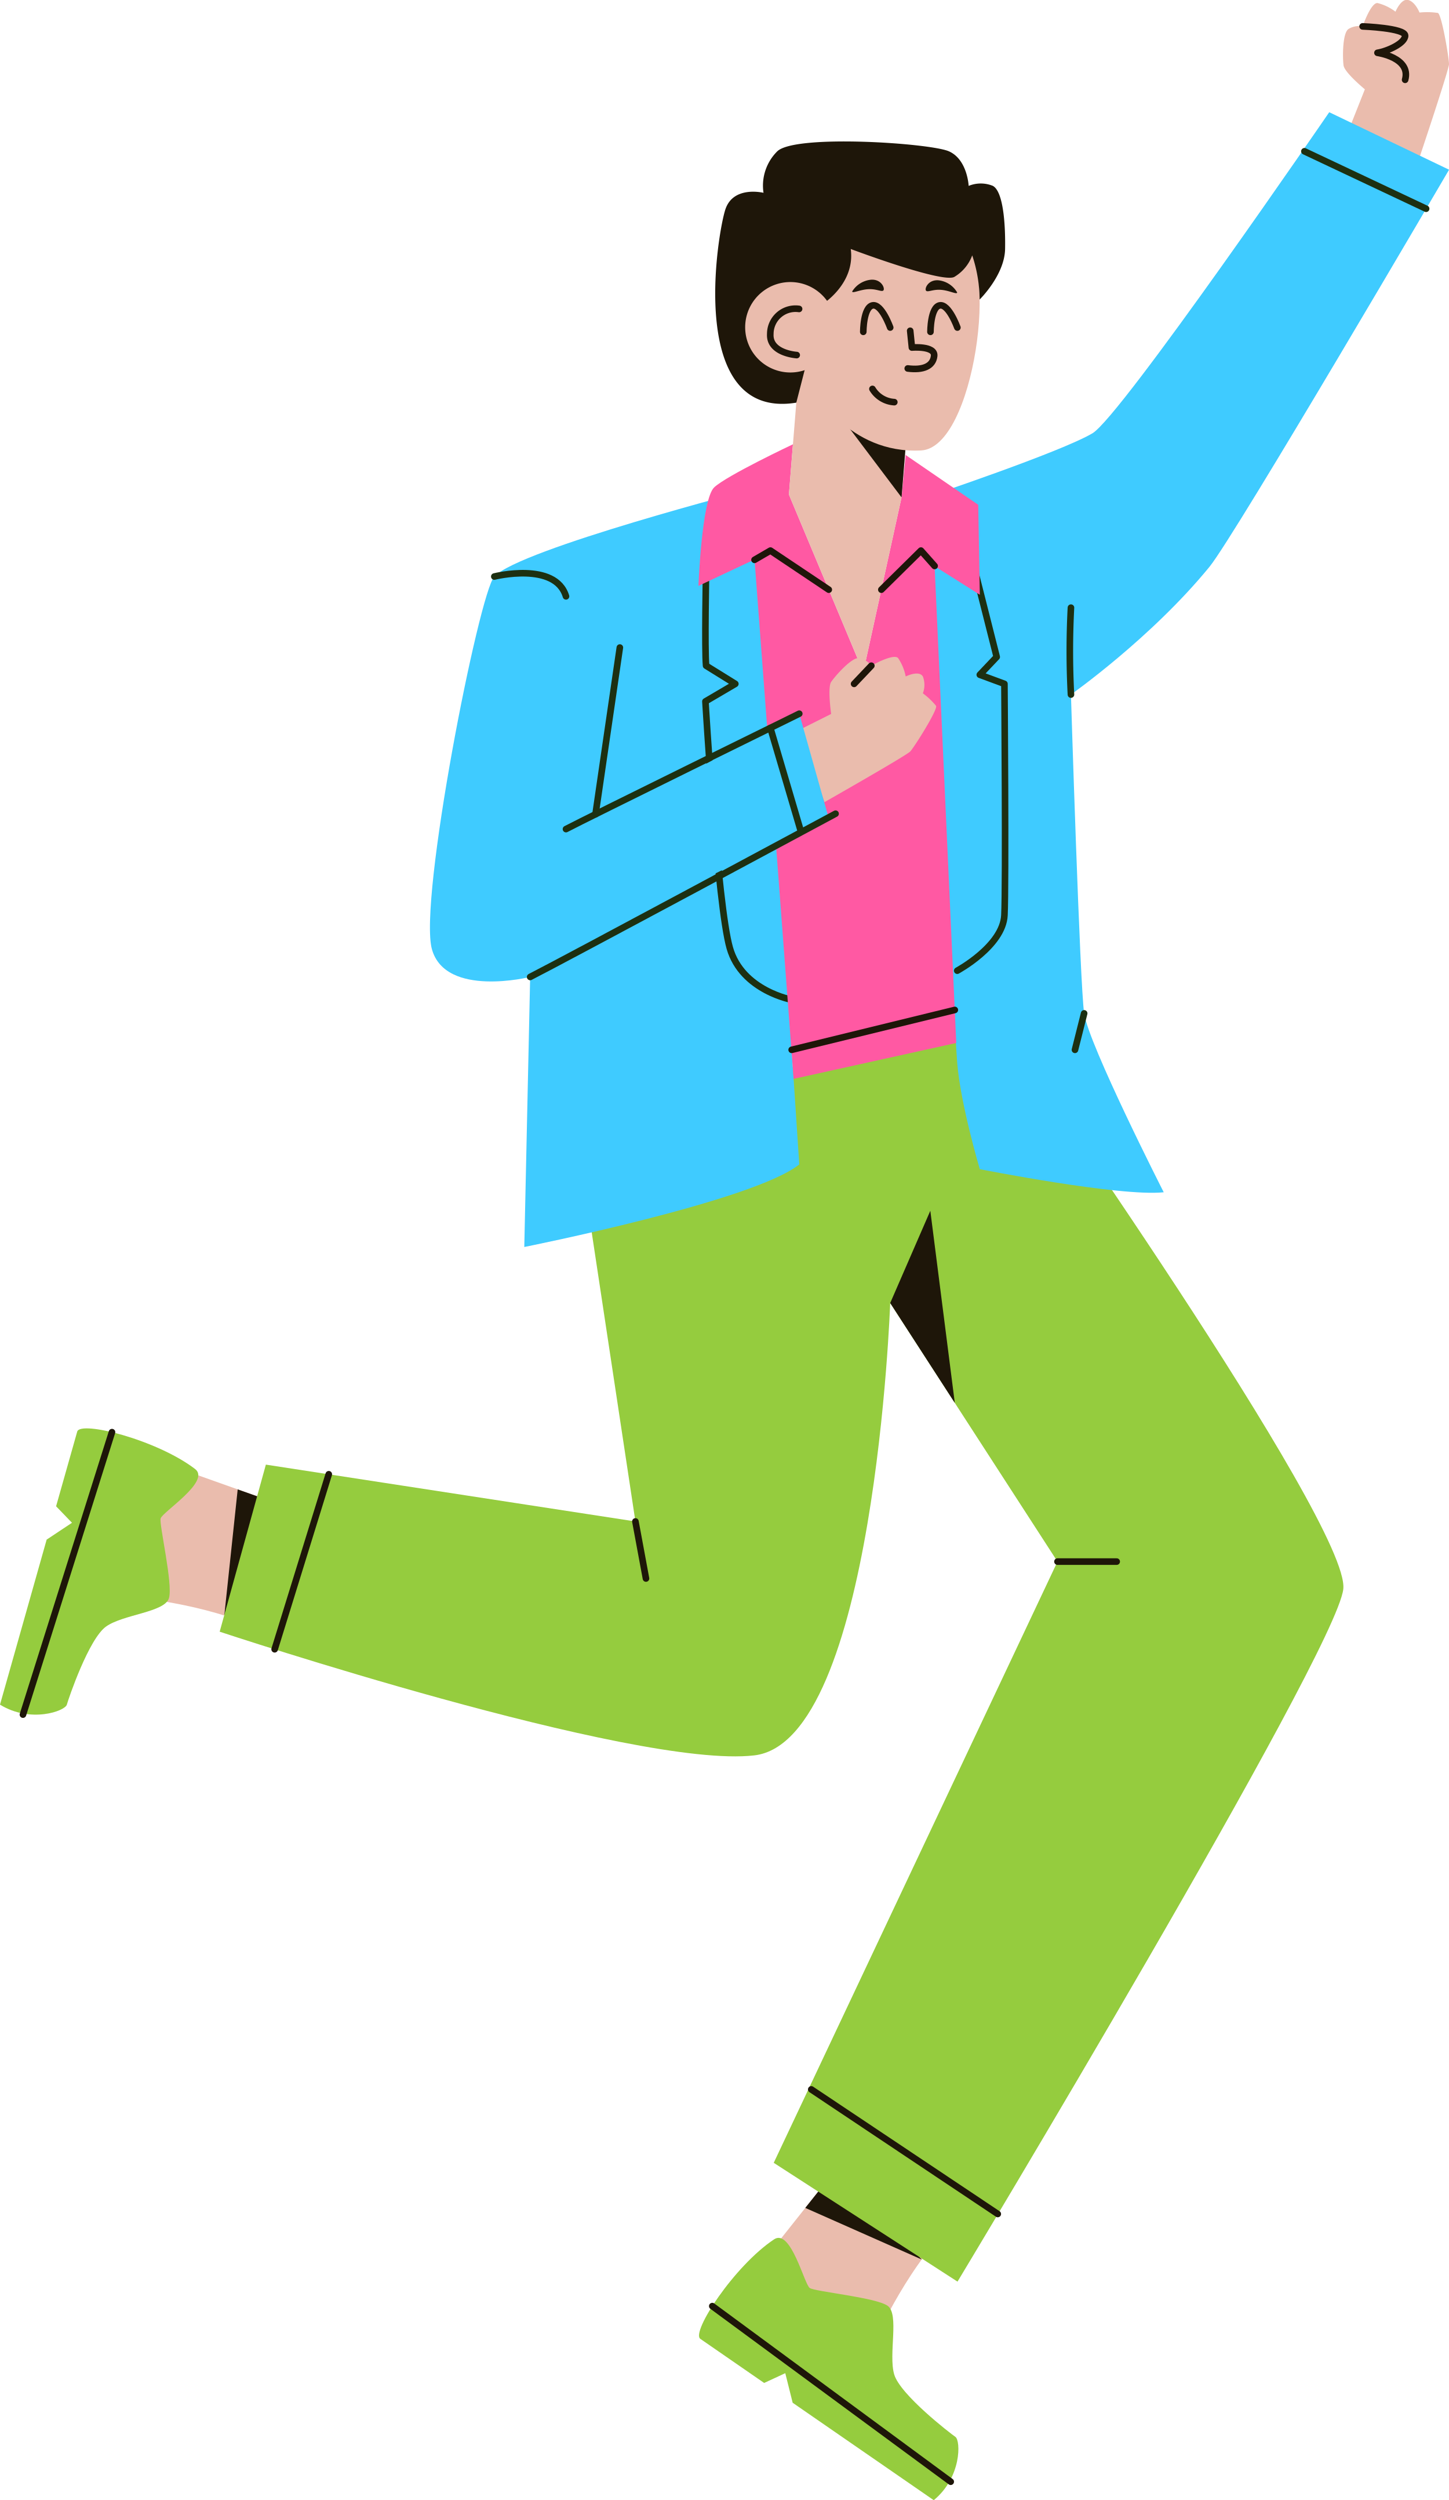 <?xml version="1.0" encoding="UTF-8"?> <svg xmlns="http://www.w3.org/2000/svg" viewBox="0 0 219.58 378.76"> <defs> <style>.cls-1{fill:#eabcad;}.cls-2{fill:#1e1609;}.cls-3{fill:#95cc3e;}.cls-4,.cls-6{fill:none;stroke-linecap:round;stroke-linejoin:round;}.cls-4{stroke:#1e1609;}.cls-5{fill:#3fcbff;}.cls-6{stroke:#1d3011;}.cls-7{fill:#ff59a3;}</style> </defs> <g id="Layer_2" data-name="Layer 2"> <g id="OBJECTS"> <path class="cls-1" d="M126.8,328.48l-12.38,15.6,17.43,12.05s4.33-10.23,10.37-17Z"></path> <polygon class="cls-2" points="139.68 342.3 122.03 334.48 126.8 328.48 139.68 342.3"></polygon> <path class="cls-3" d="M117.31,339.24c2.53-1.68,4.57,6.8,5.39,7.37s10,1.42,11.81,2.7.09,7.35,1,10.41,8.45,8.88,9.27,9.45.94,6.12-3.28,9.59L120.12,364,119,359.52,115.8,361l-9.67-6.68C104.69,353.32,111.26,343.26,117.31,339.24Z"></path> <line class="cls-4" x1="107.94" y1="349.36" x2="144.07" y2="375.96"></line> <path class="cls-1" d="M42.83,228.05l-18.77-6.67-5.77,20.39s11.08.79,19.43,4.33Z"></path> <polygon class="cls-2" points="33.99 244.74 36.02 225.63 42.83 228.05 33.99 244.74"></polygon> <path class="cls-3" d="M86.65,166.73l9.64,63.76-56-8.61-7,25.31s62.74,20.83,81,18.74S134.9,197.4,134.9,197.4l25.35,39.17-43,91.08,27.85,18s57.32-95.12,58.46-104.91-51.21-83.92-51.21-83.92Z"></path> <path class="cls-1" d="M203.52,21.88l3.31-8.35S203.75,11,203.6,9.91s-.19-4.87.74-5.51A3,3,0,0,1,206.49,4S207.72.4,208.74.46a7.45,7.45,0,0,1,2.73,1.31S212.33-.3,213.41,0s1.7,1.9,1.7,1.9a11.1,11.1,0,0,1,2.78.06c.6.24,1.7,6.91,1.69,7.76S215,24.18,215,24.18Z"></path> <path class="cls-4" d="M206.49,4s6.44.24,6.44,1.4S210.25,7.76,208.74,8c0,0,5.13.72,4.19,4.09"></path> <path class="cls-5" d="M114.34,74S78.75,83.19,74.91,87.34c-2.34,2.53-11.54,49.14-9.45,56.49S80.34,148,80.34,148l-.89,40.91s34.7-6.91,41.67-12.51Z"></path> <path class="cls-6" d="M107,86.37s-.23,12.1,0,14.48l4.43,2.75-4.53,2.66s1.83,30.82,3.69,37.35,9.51,7.87,9.51,7.87"></path> <path class="cls-5" d="M140.27,75.35s4.28,79.46,4.79,85.72,3.42,16.05,3.42,16.05,21.23,4.2,27.87,3.5c0,0-11.36-22.32-12.06-27.1-.65-4.43-2-48.3-2-48.3s12.2-8.59,21-19.36c3.9-4.78,36.3-60.15,36.3-60.15L201.43,17S169.85,63.1,165.55,65.64C160.68,68.52,140.27,75.35,140.27,75.35Z"></path> <line class="cls-6" x1="164.29" y1="153.52" x2="162.9" y2="159.04"></line> <path class="cls-6" d="M146.38,81.08s3.73,14.73,4.66,18.44l-2.56,2.7,3.73,1.38s.23,30.4,0,35.06-7.15,8.39-7.15,8.39"></path> <path class="cls-7" d="M148.48,90.1l-.24-13.63-11-7.54-.62,6.42-5.8,26.47-11.27-26.9.61-7.61s-10.06,4.74-11.94,6.53-2.38,14.92-2.38,14.92l8.5-4,5.92,78.68L144.91,158l-3.28-72.22Z"></path> <polygon class="cls-1" points="121.3 53.2 119.55 74.92 130.82 101.82 136.62 75.35 138.29 54.56 121.3 53.2"></polygon> <polygon class="cls-2" points="127.38 63.1 136.62 75.35 137.54 63.92 127.38 63.1"></polygon> <path class="cls-1" d="M123.36,59s5.17,9.81,16.22,9.24c8.2-.42,11.83-29.61,6.06-31.28-3.23-.93-15.39-2.84-18.2-1.91-2.27.75-4.13,4.2-5.18,10C121.54,49,120.18,54.65,123.36,59Z"></path> <path class="cls-2" d="M124.47,46.2s5.18-3.12,4.45-8.48c0,0,13.76,5.19,15.68,4.24a6.36,6.36,0,0,0,2.73-3.27,21.62,21.62,0,0,1,1.12,6.69s3.79-3.7,3.86-7.66S152,29,150.46,28.16a4.83,4.83,0,0,0-3.67,0s-.18-4-3-5.24-23.25-2.62-26,0a7.32,7.32,0,0,0-2.09,6.29s-4.55-1.13-5.77,2.49S104,63.71,120.67,61Z"></path> <path class="cls-4" d="M137.93,50.11l.26,2.54s3.54-.3,3.37,1.27-1.67,2.2-4,1.9"></path> <path class="cls-1" d="M126.6,50.13a6.85,6.85,0,1,1-6.28-7.38A6.85,6.85,0,0,1,126.6,50.13Z"></path> <path class="cls-4" d="M120.73,53.79s-4.18-.26-4-3.19a3.82,3.82,0,0,1,4.36-3.8"></path> <path class="cls-2" d="M129.14,44.15a3.78,3.78,0,0,1,2.92-1.78c1.52-.06,2.06,1.3,1.82,1.61s-1-.24-2.29-.17S129.14,44.5,129.14,44.15Z"></path> <path class="cls-2" d="M145.05,44.31a3.73,3.73,0,0,0-2.87-1.85c-1.52-.1-2.09,1.24-1.86,1.56s1-.21,2.29-.11S145,44.66,145.05,44.31Z"></path> <path class="cls-4" d="M132.21,58.92a4.15,4.15,0,0,0,3.31,2"></path> <path class="cls-4" d="M130.82,50.27s0-3.69,1.39-4,2.69,3.35,2.69,3.35"></path> <path class="cls-4" d="M141,50.27s0-3.69,1.38-4,2.7,3.35,2.7,3.35"></path> <polyline class="cls-4" points="114.34 84.81 116.75 83.41 125.59 89.33"></polyline> <polyline class="cls-4" points="141.63 85.74 139.56 83.41 133.56 89.33"></polyline> <path class="cls-1" d="M121.18,110.55l4.77-2.39s-.57-4,0-4.85,3.11-3.77,4.24-3.62a3,3,0,0,1,1.85,1.16s3.32-1.89,4.05-1.17a7.58,7.58,0,0,1,1.16,2.8s2-1,2.6,0a3.56,3.56,0,0,1,0,2.55,11.18,11.18,0,0,1,2,1.9c.29.58-3.33,6.29-3.91,6.91s-13,7.68-13,7.68Z"></path> <line class="cls-4" x1="132.04" y1="100.85" x2="129.43" y2="103.6"></line> <path class="cls-5" d="M121.12,108.12,84.84,127.59c-6.3,3.38-13.62,16.14-4,18.47l44.7-22.27Z"></path> <line class="cls-6" x1="116.74" y1="110.27" x2="121.35" y2="125.9"></line> <path class="cls-6" d="M121.12,108.12S88.8,124,85.77,125.6"></path> <line class="cls-6" x1="93.93" y1="98.1" x2="90.24" y2="123.36"></line> <path class="cls-6" d="M126.62,123.27S85.35,145.46,80.34,148"></path> <path class="cls-6" d="M74.91,87.34s9.25-2.31,10.86,3"></path> <path class="cls-6" d="M162.29,105.22a127,127,0,0,1,0-13.16"></path> <line class="cls-6" x1="197.67" y1="22.92" x2="216.11" y2="31.62"></line> <line class="cls-2" x1="165.55" y1="65.64" x2="160.25" y2="71.52"></line> <line class="cls-4" x1="119.97" y1="159.04" x2="144.69" y2="153"></line> <line class="cls-4" x1="96.29" y1="230.49" x2="97.89" y2="239.13"></line> <line class="cls-4" x1="160.25" y1="236.57" x2="169.22" y2="236.57"></line> <polygon class="cls-2" points="134.9 197.4 140.98 183.42 144.69 212.53 134.9 197.4"></polygon> <line class="cls-4" x1="122.94" y1="316.53" x2="151.2" y2="335.4"></line> <line class="cls-4" x1="49.82" y1="223.34" x2="41.62" y2="249.85"></line> <path class="cls-3" d="M29.57,222.55c2.41,1.86-5,6.53-5.23,7.49s1.88,9.88,1.27,12.05-6.93,2.46-9.54,4.32-5.67,10.86-5.94,11.83-5.49,2.86-10.13,0l7.07-25,3.84-2.55-2.41-2.5,3.2-11.31C12.17,215.17,23.81,218.13,29.57,222.55Z"></path> <line class="cls-4" x1="16.97" y1="216.96" x2="3.48" y2="259.75"></line> </g> </g> </svg> 
